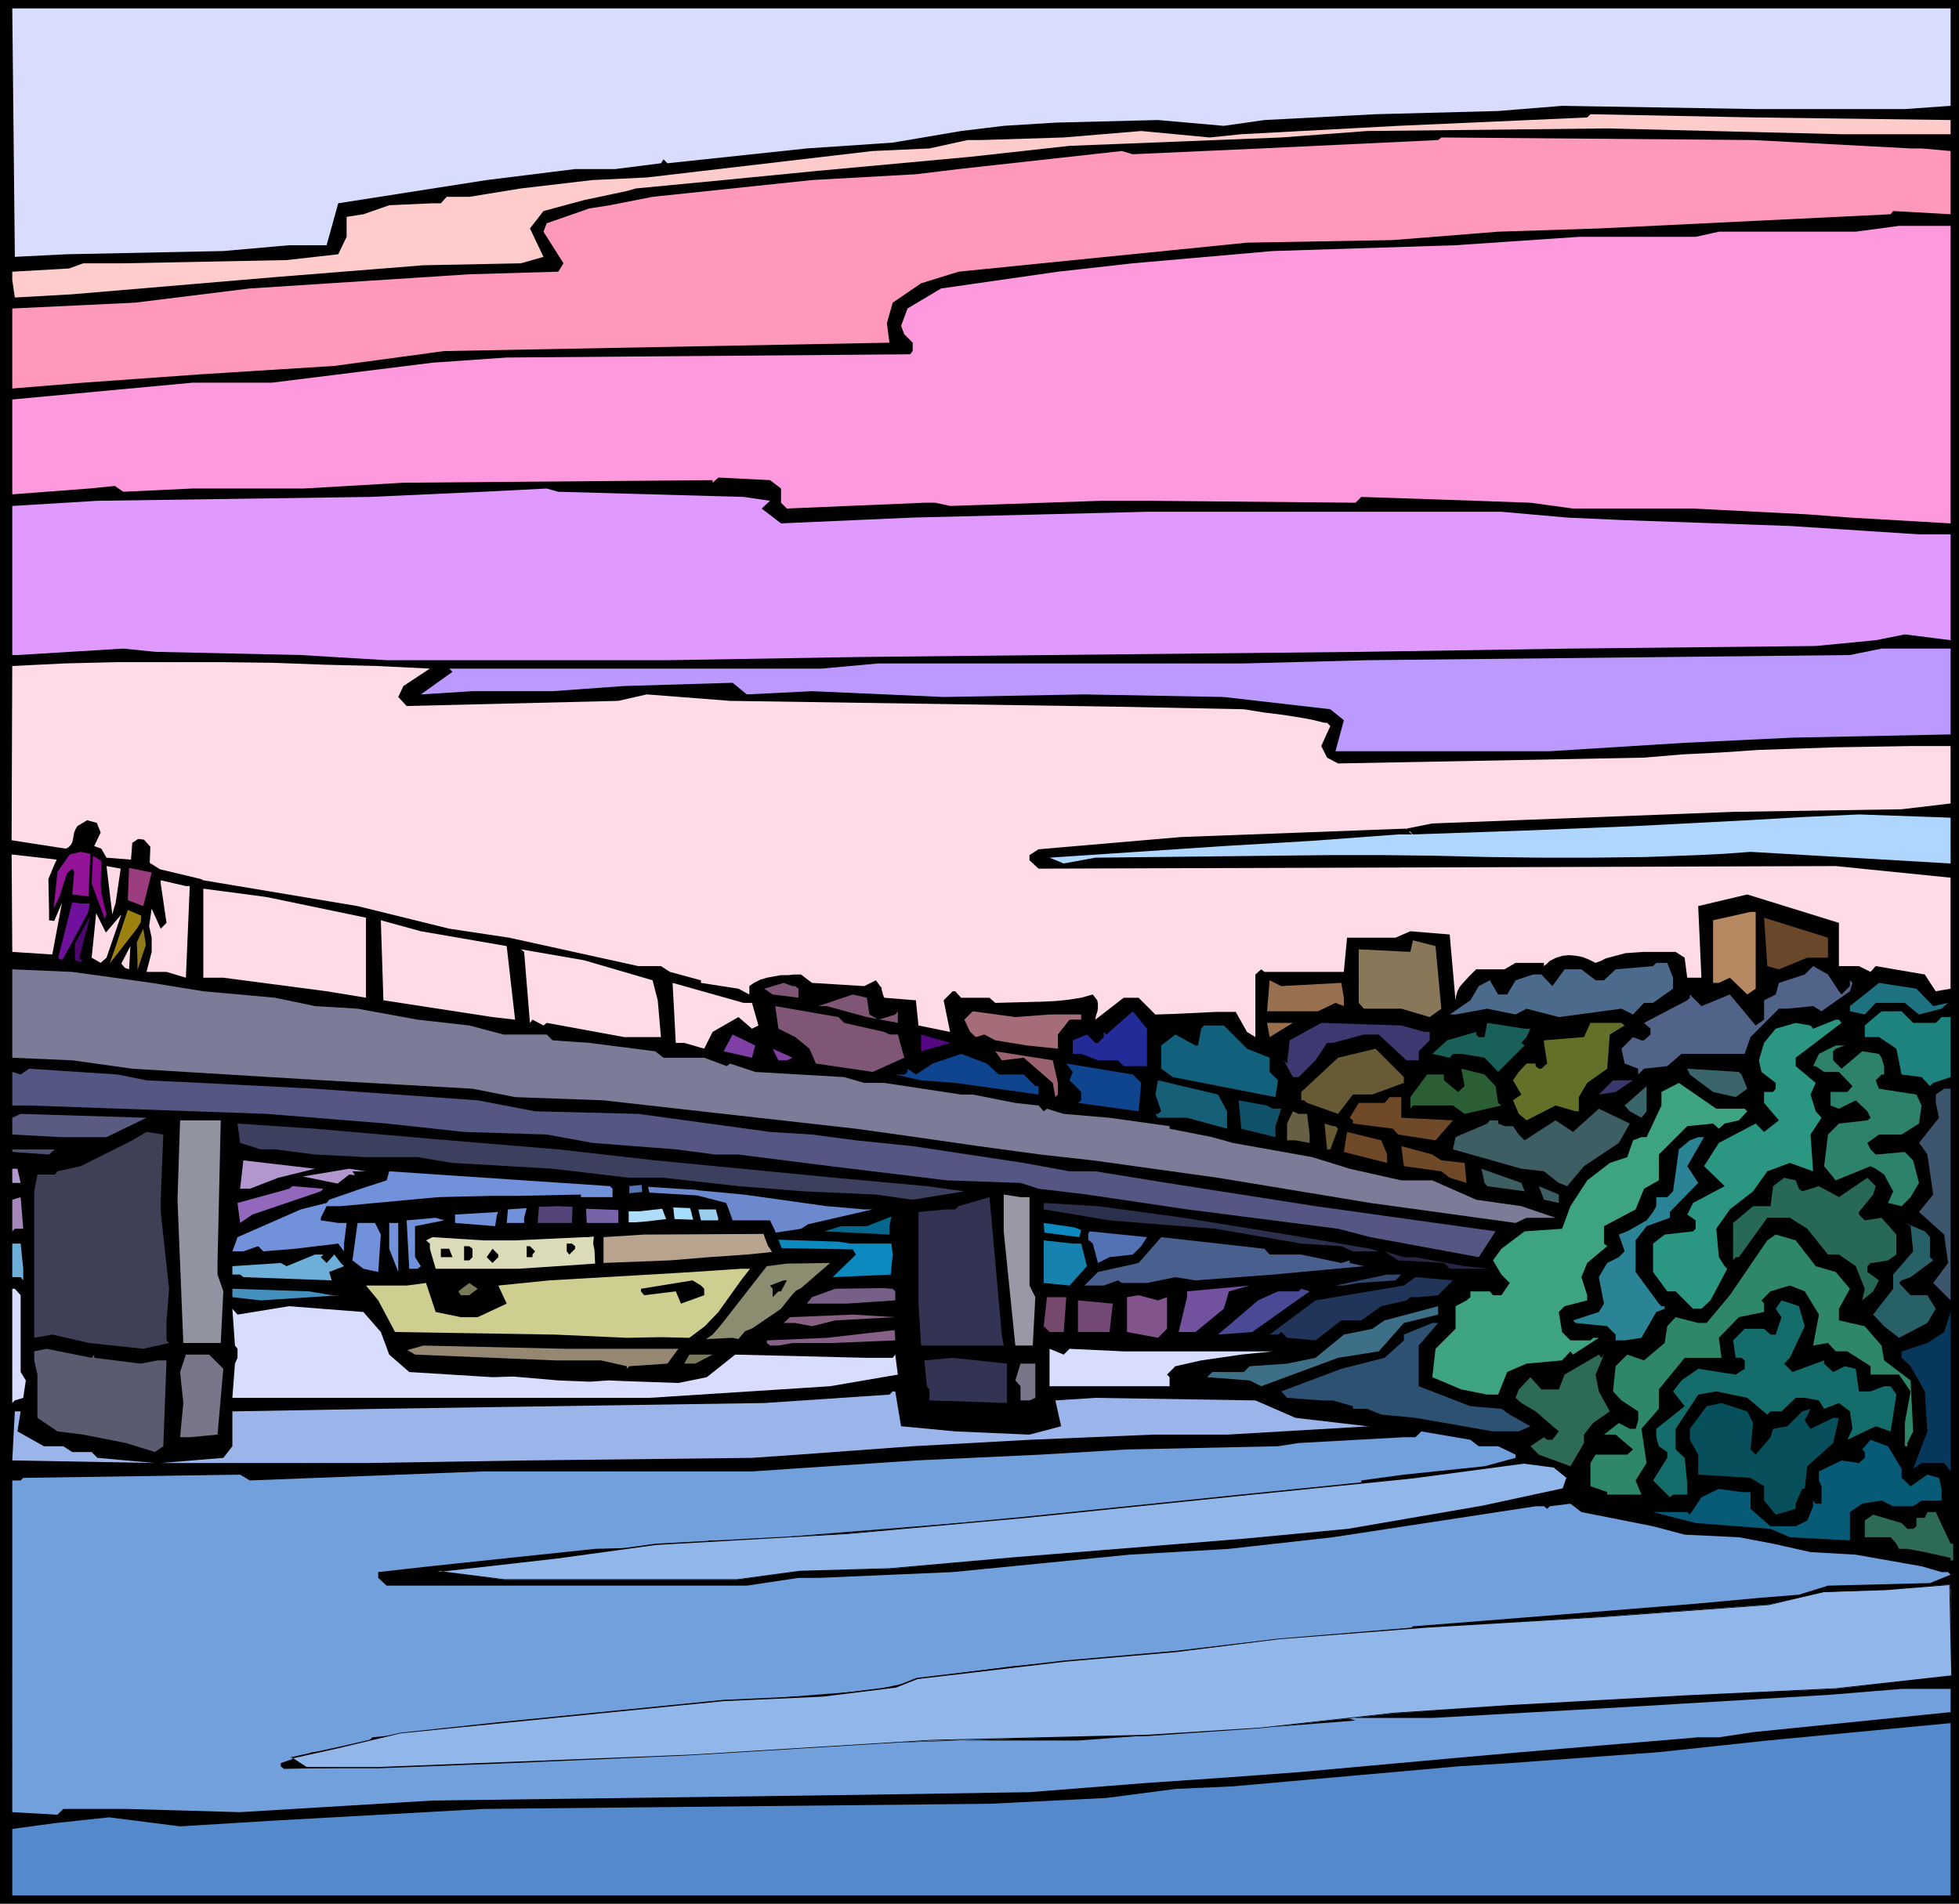 <?xml version="1.0" encoding="UTF-8" standalone="no"?>
<svg
   version="1.0"
   width="129.766mm"
   height="126.119mm"
   id="svg165"
   sodipodi:docname="Bridge 4.wmf"
   xmlns:inkscape="http://www.inkscape.org/namespaces/inkscape"
   xmlns:sodipodi="http://sodipodi.sourceforge.net/DTD/sodipodi-0.dtd"
   xmlns="http://www.w3.org/2000/svg"
   xmlns:svg="http://www.w3.org/2000/svg">
  <sodipodi:namedview
     id="namedview165"
     pagecolor="#ffffff"
     bordercolor="#000000"
     borderopacity="0.25"
     inkscape:showpageshadow="2"
     inkscape:pageopacity="0.0"
     inkscape:pagecheckerboard="0"
     inkscape:deskcolor="#d1d1d1"
     inkscape:document-units="mm" />
  <defs
     id="defs1">
    <pattern
       id="WMFhbasepattern"
       patternUnits="userSpaceOnUse"
       width="6"
       height="6"
       x="0"
       y="0" />
  </defs>
  <path
     style="fill:#000000;fill-opacity:1;fill-rule:evenodd;stroke:none"
     d="M 490.455,476.67 H 0 V 0 h 490.455 z"
     id="path1" />
  <path
     style="fill:#d8ddff;fill-opacity:1;fill-rule:evenodd;stroke:none"
     d="m 488.355,26.5 -11.474,0.808 H 439.551 l -48.48,-0.808 -15.998,1.293 -30.704,0.808 -27.795,1.454 -10.181,1.454 -16.483,-1.454 -25.694,0.646 -12.928,0.808 -10.666,1.293 -17.13,2.908 -21.493,1.454 -34.906,3.716 -0.97,-0.969 -0.646,0.969 -11.474,1.454 h -10.019 l -22.139,2.747 -37.168,5.817 -2.909,10.503 h -9.373 L 55.914,62.856 16.483,63.664 3.717,64.31 3.07,2.101 H 488.355 Z"
     id="path2" />
  <path
     style="fill:#ffcccc;fill-opacity:1;fill-rule:evenodd;stroke:none"
     d="m 488.355,30.054 v 3.555 h -27.31 l -58.661,-1.454 -60.115,0.646 -21.493,1.616 -53.005,2.101 -24.886,2.747 -38.622,3.555 -23.109,2.262 -21.978,2.101 -2.262,0.646 -10.666,2.262 -10.181,2.747 -3.394,4.363 3.394,7.11 -5.656,1.616 -24.402,0.485 L 69.65,69.319 18.099,73.682 3.717,74.49 3.07,70.127 v -2.101 L 17.291,67.219 20.846,65.926 h 10.019 l 40.885,-0.808 12.928,-1.454 2.101,-4.363 v -5.009 l 4.202,-0.646 6.464,-2.262 10.827,-0.485 h 2.101 l 1.454,-1.616 h 5.656 l 12.928,-2.101 17.938,-2.101 13.574,-0.646 56.56,-6.625 14.221,-0.646 9.534,-2.101 h 3.394 l 20.685,-0.646 19.392,-1.616 17.13,1.616 7.918,-0.808 39.269,-2.101 47.349,-2.101 0.808,-0.808 41.37,0.808 z"
     id="path3" />
  <path
     style="fill:#ff99bc;fill-opacity:1;fill-rule:evenodd;stroke:none"
     d="m 478.335,37.164 h 2.747 l 7.272,0.646 v 15.835 l -14.382,-0.808 -0.646,0.808 -73.043,3.555 -25.21,0.808 -26.341,2.101 -36.522,0.646 -72.235,7.271 -9.373,2.908 -7.11,4.847 -1.454,5.171 0.646,4.847 -111.504,2.101 -27.472,3.716 -33.451,2.101 -29.411,2.101 -17.776,1.454 V 77.237 l 30.704,-1.454 28.765,-3.555 54.944,-3.555 22.301,-0.646 1.293,-2.101 -5.01,-7.918 0.808,-2.101 10.666,-3.716 5.171,-0.808 10.666,-2.101 39.915,-4.201 26.018,-1.454 10.666,-1.293 40.885,-4.524 2.747,0.808 32.158,-1.454 44.278,-2.101 0.808,-0.646 78.053,0.646 z"
     id="path4" />
  <path
     style="fill:#ff99dd;fill-opacity:1;fill-rule:evenodd;stroke:none"
     d="m 488.355,131.044 -25.21,-1.454 -10.666,-0.808 -28.603,-1.454 h -30.058 l -10.666,-1.454 -13.574,-0.485 -28.765,-0.97 -1.454,1.454 -51.55,-0.485 h -12.12 l -37.814,1.293 -3.717,-0.808 h -2.747 l -34.421,1.454 -1.454,-1.454 v -3.555 l -2.747,-2.101 -12.928,-0.646 -1.454,1.293 v -0.646 l -77.406,0.646 -25.048,1.454 H 48.157 l -17.291,0.808 -2.101,-1.454 -6.464,0.646 -19.23,1.454 V 100.02 L 48.157,95.819 h 19.877 l 40.238,-5.009 18.584,-1.293 101,-0.808 0.646,-0.808 v -2.101 l -2.101,-2.101 -0.808,-2.101 1.616,-4.363 8.403,-5.009 29.25,-4.201 18.746,-2.101 35.067,-3.07 45.733,-1.454 30.866,-2.101 h 29.25 l 5.818,-1.293 h 34.259 l 10.827,-1.454 h 12.928 z"
     id="path5" />
  <path
     style="fill:#e099ff;fill-opacity:1;fill-rule:evenodd;stroke:none"
     d="m 186.163,124.419 6.626,0.97 -2.101,1.939 4.848,3.716 32.966,-1.454 32.805,-0.808 25.856,-0.646 h 88.718 l 16.483,1.454 14.382,0.646 41.37,1.454 32.32,2.101 h 7.918 v 26.5 l -11.474,-1.454 -7.272,1.454 -15.029,1.454 -61.408,0.646 -51.712,0.808 -125.886,1.293 -48.48,0.808 H 96.798 L 75.306,164.007 38.784,163.199 30.866,162.391 4.363,164.007 H 3.07 v -37.326 l 21.331,-1.293 68.195,-0.97 28.442,-1.293 15.837,-0.808 2.909,0.808 z"
     id="path6" />
  <path
     style="fill:#bc99ff;fill-opacity:1;fill-rule:evenodd;stroke:none"
     d="m 488.355,183.882 -39.592,0.808 -26.987,1.293 -33.774,2.101 h -53.651 l 2.101,-7.756 -3.394,-2.747 -26.664,-3.07 -34.906,-0.646 -35.229,0.646 -32.966,-1.454 -16.322,0.808 -3.555,-2.908 -27.149,0.808 -17.938,1.293 h -20.038 l -12.928,0.808 7.918,-5.655 -0.808,-0.808 h 93.243 l 14.221,-1.293 h 91.466 l 30.866,-0.808 120.877,-1.293 7.918,-1.616 h 17.291 z"
     id="path7" />
  <path
     style="fill:#afd6ff;fill-opacity:1;fill-rule:evenodd;stroke:none"
     d="m 352.934,208.119 0.808,0.808 27.957,-0.97 27.795,-1.131 27.957,-1.454 14.059,-0.808 13.898,-0.646 22.947,0.808 v 11.472 l -50.096,-2.909 -6.626,0.485 -6.464,0.323 -13.251,0.485 -13.09,0.162 h -13.251 l -13.09,-0.162 -13.251,-0.323 -13.09,-0.162 h -13.09 l -58.822,0.646 -7.918,1.454 -3.555,-1.454 21.816,-1.454 21.816,-1.454 21.816,-1.293 21.816,-1.616 h 3.555 l -0.808,-0.646 z"
     id="path8" />
  <path
     style="fill:#ffdbe8;fill-opacity:1;fill-rule:evenodd;stroke:none"
     d="m 107.625,167.4 -6.626,4.363 -1.293,2.747 2.101,2.262 53.005,-1.293 7.11,-1.616 20.846,1.616 32.158,0.485 32.158,0.485 32.158,0.485 32.158,0.646 5.01,0.808 5.171,0.646 5.01,0.808 2.424,0.485 2.586,0.646 h 0.646 l 0.808,0.808 -2.262,5.009 1.454,2.908 2.747,1.454 76.598,-1.454 9.534,-0.808 9.696,-0.485 9.534,-0.646 9.534,-0.323 9.534,-0.323 9.696,-0.162 9.534,-0.162 h 9.696 v 14.381 l -12.282,1.454 -42.178,0.646 -75.306,2.909 -6.464,1.293 0.323,0.323 -0.485,-0.323 -56.237,2.101 -35.714,3.07 -2.262,1.454 v 1.293 l 2.262,2.101 199.576,-0.646 28.765,2.909 v 27.792 l -3.717,0.646 -2.747,-4.201 -12.282,-2.101 -1.293,1.454 -2.909,-1.454 h -5.01 v -10.826 l -22.947,-7.11 -12.282,2.908 0.808,17.936 h -3.555 l -0.646,-5.009 -2.262,-1.454 h -2.747 -2.586 -2.586 l -2.424,0.162 -2.262,0.162 -2.424,0.646 -2.424,0.646 -1.293,0.646 -1.293,0.485 -1.616,-0.808 -1.616,-0.646 -1.616,-0.323 -1.778,-0.162 -1.616,0.162 -1.616,0.485 -1.616,0.808 -0.646,0.646 -0.808,0.646 v -0.808 h -7.11 l -2.747,1.616 h -7.11 l -1.778,1.777 -1.778,1.939 -0.646,0.808 -0.485,0.97 -0.323,1.131 -0.162,1.131 -1.454,-16.481 -9.858,-0.808 -3.717,1.616 h -12.12 l -0.808,8.564 h -19.877 l -0.808,-0.646 -1.454,1.293 v 15.674 l -2.101,-1.293 -2.909,-5.171 v 0.162 h -5.01 l -10.019,0.485 -5.01,0.162 -4.202,-4.201 h -3.717 l -7.11,5.494 0.162,-0.97 0.323,-0.97 0.162,-0.808 v -0.646 -0.646 l -0.162,-0.808 -0.485,-0.646 -0.646,-0.808 -2.909,0.808 -3.07,0.485 -3.07,0.323 -3.07,0.162 -6.141,0.162 -6.141,0.162 -1.454,-1.293 h -7.11 l -1.454,-1.616 h -0.646 l -2.262,2.262 1.616,7.918 -7.918,-1.616 -0.646,-6.302 -7.918,-0.646 -0.323,-0.808 -0.162,-0.646 -0.162,-0.485 v -0.485 l -0.646,-0.808 -0.323,-0.485 -0.485,-0.646 -2.909,1.454 -13.09,-0.808 -2.747,-2.101 h -1.616 l -1.616,0.162 h -1.778 l -1.778,0.323 -1.778,0.323 -1.616,0.485 -1.616,0.808 -1.131,0.808 v 2.101 l -2.747,-1.454 -9.373,-1.454 v -0.646 l -7.757,-2.101 -2.262,-1.454 h -5.656 l -32.32,-7.11 -15.029,-2.262 -22.947,-5.655 -38.622,-6.463 -0.646,-0.323 -10.181,-2.424 -2.586,-1.616 0.162,-4.04 -1.616,-1.777 -1.454,-0.162 -1.454,0.97 -0.323,4.201 -6.141,-0.485 -1.293,-2.262 -1.778,-0.646 1.616,-3.393 -0.97,-2.424 -2.424,-0.646 -2.424,1.454 -0.485,0.808 -0.323,0.808 -0.323,1.777 -0.162,0.646 -0.323,0.646 -0.646,0.646 -0.646,0.323 -13.574,-2.101 0.162,-43.627 13.09,-0.646 13.09,-0.323 h 13.09 12.928 l 13.09,0.162 13.09,0.485 12.928,0.323 z"
     id="path9" />
  <path
     style="fill:#ffdbe8;fill-opacity:1;fill-rule:evenodd;stroke:none"
     d="m 12.12,220.076 0.162,8.241 v 2.101 l 1.293,0.162 1.939,-4.524 -2.424,12.927 -10.019,-0.646 -0.162,-24.399 11.312,1.293 -0.485,0.97 z"
     id="path10" />
  <path
     style="fill:#931496;fill-opacity:1;fill-rule:evenodd;stroke:none"
     d="m 22.139,224.439 -4.04,-0.485 0.485,-5.655 -0.485,-0.808 -1.293,1.131 -1.939,5.979 -1.454,2.909 0.97,-9.21 3.07,-4.363 2.747,-0.646 2.424,0.485 z"
     id="path11" />
  <path
     style="fill:#8c0a8e;fill-opacity:1;fill-rule:evenodd;stroke:none"
     d="m 25.371,223.631 1.293,5.332 -0.485,0.97 -3.232,-8.725 0.323,-6.948 2.101,1.293 -0.162,5.979 z"
     id="path12" />
  <path
     style="fill:#ffdbe8;fill-opacity:1;fill-rule:evenodd;stroke:none"
     d="m 28.603,227.186 -0.485,1.777 -1.454,-12.119 3.555,0.646 -1.293,8.725 z"
     id="path13" />
  <path
     style="fill:#9b3d7f;fill-opacity:1;fill-rule:evenodd;stroke:none"
     d="m 35.875,226.863 -3.878,-1.454 0.323,-8.079 5.656,1.131 z"
     id="path14" />
  <path
     style="fill:#ffdbe8;fill-opacity:1;fill-rule:evenodd;stroke:none"
     d="m 47.51,221.854 -0.97,22.945 -4.848,-1.454 h -5.01 l 1.293,-5.009 v -3.555 l -0.646,-2.909 0.646,-4.363 2.262,5.009 1.454,-1.454 -1.454,-9.857 v -0.808 l 6.302,1.454 z"
     id="path15" />
  <path
     style="fill:#ffdbe8;fill-opacity:1;fill-rule:evenodd;stroke:none"
     d="m 91.627,229.771 v 20.036 l -9.858,-1.616 -25.856,-3.393 h -5.01 v -22.298 l 15.837,2.101 z"
     id="path16" />
  <path
     style="fill:#70119e;fill-opacity:1;fill-rule:evenodd;stroke:none"
     d="m 22.462,226.378 -0.485,2.262 -6.302,11.634 -1.131,-0.323 3.555,-14.058 2.101,0.323 h 2.101 z"
     id="path17" />
  <path
     style="fill:#9e8211;fill-opacity:1;fill-rule:evenodd;stroke:none"
     d="m 34.259,232.518 -6.787,8.725 1.131,-3.232 3.394,-10.18 3.394,1.454 -0.162,1.616 z"
     id="path18" />
  <path
     style="fill:#b78963;fill-opacity:1;fill-rule:evenodd;stroke:none"
     d="m 439.551,247.545 -2.101,1.454 -4.363,-4.201 -2.747,1.293 h -1.454 v -15.674 l 9.373,-2.101 h 1.293 z"
     id="path19" />
  <path
     style="fill:#68472b;fill-opacity:1;fill-rule:evenodd;stroke:none"
     d="m 457.651,239.789 h -5.171 l -7.11,2.909 -2.909,-0.808 -0.808,-12.119 15.998,5.009 z"
     id="path20" />
  <path
     style="fill:#ffdbe8;fill-opacity:1;fill-rule:evenodd;stroke:none"
     d="m 126.856,236.881 2.101,18.42 -5.656,-0.646 -27.31,-4.201 -0.646,-20.036 10.019,2.747 z"
     id="path21" />
  <path
     style="fill:#ffdbe8;fill-opacity:1;fill-rule:evenodd;stroke:none"
     d="m 25.21,241.082 -2.262,-1.293 1.131,-11.149 2.424,4.847 3.878,-4.524 -3.717,10.826 z"
     id="path22" />
  <path
     style="fill:#917a1c;fill-opacity:1;fill-rule:evenodd;stroke:none"
     d="m 35.875,232.518 0.646,4.04 -2.101,6.302 v -2.262 l -0.162,-4.686 z"
     id="path23" />
  <path
     style="fill:#897759;fill-opacity:1;fill-rule:evenodd;stroke:none"
     d="m 360.852,252.554 -2.909,2.101 -7.11,-2.101 h -9.373 l -1.293,-1.454 v -13.411 l 12.928,0.646 0.646,-2.908 5.656,1.454 z"
     id="path24" />
  <path
     style="fill:#ffdbe8;fill-opacity:1;fill-rule:evenodd;stroke:none"
     d="m 31.027,242.051 -0.646,-0.808 2.262,-4.363 -0.323,5.817 -0.97,-0.323 z"
     id="path25" />
  <path
     style="fill:#ffdbe8;fill-opacity:1;fill-rule:evenodd;stroke:none"
     d="m 163.377,245.445 1.293,5.009 0.808,9.21 h -9.211 l -19.392,-3.555 -0.808,0.646 -2.747,-1.454 -0.646,0.808 -1.454,-17.774 -0.808,-0.646 15.837,2.747 z"
     id="path26" />
  <path
     style="fill:#4c076d;fill-opacity:1;fill-rule:evenodd;stroke:none"
     d="m 20.685,240.92 -1.939,-0.485 v -4.201 l 3.878,-6.948 -2.747,10.503 z"
     id="path27" />
  <path
     style="fill:#4c6b8c;fill-opacity:1;fill-rule:evenodd;stroke:none"
     d="m 418.867,244.798 v 2.747 l -5.01,3.555 h -2.262 l -2.747,2.908 -2.909,-1.454 -15.675,2.101 -8.08,-2.101 -2.747,1.454 -7.11,-1.454 -7.918,1.454 h -1.454 l 5.171,-3.555 2.101,-3.555 2.747,-1.454 2.101,3.555 h 2.262 l 2.101,-3.555 4.363,-1.454 h 2.101 l 2.747,2.909 3.07,-4.201 h 4.202 l 3.555,2.747 h 2.101 l 2.909,-2.747 9.373,-0.808 0.808,-0.808 h 2.747 z"
     id="path28" />
  <path
     style="fill:#516389;fill-opacity:1;fill-rule:evenodd;stroke:none"
     d="m 460.398,248.192 0.646,0.808 2.101,-2.101 v -1.454 l 0.646,0.646 -0.646,2.101 -7.11,5.009 -2.101,-1.293 -6.464,0.646 h -2.101 l -7.11,7.11 -1.454,4.201 h -15.837 l -3.555,3.07 -5.818,0.646 -1.454,1.454 v -1.454 l -3.394,-1.293 -0.808,-3.716 2.909,-2.909 2.101,0.808 h 0.646 l 1.616,-1.454 v -1.454 l -1.616,-1.454 10.827,-5.655 0.646,-0.646 v -0.808 l 2.909,2.908 7.11,-2.908 6.464,7.756 2.101,-1.454 v -4.848 l 2.909,-1.454 0.808,-2.909 6.464,-2.101 2.101,-2.101 3.717,2.101 z"
     id="path29" />
  <path
     style="fill:#7c7c99;fill-opacity:1;fill-rule:evenodd;stroke:none"
     d="m 37.976,246.091 12.928,2.101 17.938,1.616 10.019,2.101 10.666,0.646 15.029,2.747 12.928,1.454 8.565,2.262 h 10.827 l 1.454,1.454 9.211,0.646 16.483,2.101 2.101,1.616 h 10.181 l 5.656,2.101 0.808,-0.646 6.302,2.101 22.301,1.293 5.01,1.454 h 5.01 l 19.23,2.908 h 2.909 l 10.666,2.101 5.818,0.646 1.293,1.454 0.808,-0.646 4.202,1.293 11.474,0.97 15.029,2.101 v 0.646 l 10.666,2.101 5.171,1.454 19.877,3.555 9.373,2.909 12.928,2.909 h 7.757 l 10.989,4.847 11.312,1.616 8.565,2.908 h -7.272 l -2.747,1.293 -36.36,-5.009 -38.138,-6.302 -31.35,-4.363 -13.09,-1.454 -15.514,-2.101 -15.675,-2.262 -15.029,-2.101 -63.186,-7.11 -22.139,-0.808 -10.666,-2.101 -37.33,-2.101 -47.834,-2.909 L 18.099,265.481 3.07,264.835 V 242.698 l 15.029,0.646 z"
     id="path30" />
  <path
     style="fill:#99704f;fill-opacity:1;fill-rule:evenodd;stroke:none"
     d="m 335.804,246.091 0.646,3.716 v 2.101 l -2.101,-0.808 -4.363,2.101 h -12.766 l 0.646,-7.756 2.909,1.454 z"
     id="path31" />
  <path
     style="fill:#ffdbe8;fill-opacity:1;fill-rule:evenodd;stroke:none"
     d="m 188.264,251.1 1.616,5.655 -1.616,0.808 -3.394,-2.909 -6.464,3.716 -2.101,4.201 -5.01,-1.454 h -2.101 l -0.808,-15.027 17.776,5.009 z"
     id="path32" />
  <path
     style="fill:#7f5675;fill-opacity:1;fill-rule:evenodd;stroke:none"
     d="m 199.091,246.899 0.808,0.646 v 2.262 l -6.464,-0.808 -2.101,-1.454 4.848,-1.454 2.262,0.808 z"
     id="path33" />
  <path
     style="fill:#1e7282;fill-opacity:1;fill-rule:evenodd;stroke:none"
     d="m 483.991,251.908 3.717,-0.808 -1.616,1.454 -5.656,1.454 -3.555,-2.908 h -7.272 l -2.747,2.908 -3.717,-0.808 v -1.293 l 7.272,-5.817 9.373,1.454 z"
     id="path34" />
  <path
     style="fill:#7f5675;fill-opacity:1;fill-rule:evenodd;stroke:none"
     d="m 217.675,254.009 2.262,1.293 4.202,-1.293 0.646,-0.808 v 2.908 l -7.757,-1.454 -10.019,-2.747 h -2.101 l 8.565,-2.908 3.555,0.808 z"
     id="path35" />
  <path
     style="fill:#7f5675;fill-opacity:1;fill-rule:evenodd;stroke:none"
     d="m 211.373,256.109 10.019,2.262 1.293,0.646 h 2.101 l 1.616,5.817 -7.918,3.555 -14.221,-2.101 -1.616,-3.716 -3.555,-2.909 -4.202,-2.101 -0.808,-5.655 15.837,2.747 z"
     id="path36" />
  <path
     style="fill:#a56d77;fill-opacity:1;fill-rule:evenodd;stroke:none"
     d="m 262.761,254.009 h 7.918 v 1.293 h -2.909 l -2.909,3.716 v 3.555 l -7.757,-0.808 -7.918,-1.293 -2.747,-1.454 -2.101,0.646 -1.454,-1.293 -1.454,-3.07 2.101,-2.101 10.666,1.454 z"
     id="path37" />
  <path
     style="fill:#232b99;fill-opacity:1;fill-rule:evenodd;stroke:none"
     d="m 287.163,266.935 h -5.818 l -1.454,-1.454 h -5.01 l -4.202,-1.616 h -2.101 v -3.393 l 3.555,-1.454 2.101,2.101 h 0.646 l 1.454,-1.454 v -1.293 l 0.646,0.646 6.626,-5.817 3.555,4.363 z"
     id="path38" />
  <path
     style="fill:#1e827f;fill-opacity:1;fill-rule:evenodd;stroke:none"
     d="m 478.982,256.109 h 5.656 l 1.454,-1.454 h 2.262 v 15.027 l -4.363,1.454 -0.808,0.808 -2.101,-2.262 -5.01,-0.646 -1.293,-6.463 -4.363,-2.909 h -3.555 v -2.909 l 4.202,-3.555 h 5.01 z"
     id="path39" />
  <path
     style="fill:#2b9682;fill-opacity:1;fill-rule:evenodd;stroke:none"
     d="m 461.044,256.109 -11.474,8.725 v 2.101 l 5.01,4.201 -1.293,2.908 1.293,4.201 1.454,1.616 -2.747,4.201 0.646,9.21 -5.818,-2.101 -5.656,2.101 -3.555,5.009 -5.818,4.524 -3.394,4.848 0.646,7.11 1.454,2.262 0.646,0.646 -4.202,7.918 -2.262,2.101 h -2.101 l -4.363,-4.363 h -2.101 l -3.555,-4.848 v -7.11 l 2.909,-2.262 7.11,-0.808 0.646,-0.646 v -2.101 l -2.101,-1.454 1.454,-2.909 7.918,-4.201 -5.171,-5.009 3.717,-5.817 9.211,-4.848 2.101,2.101 3.717,-2.908 -3.717,-4.363 v -2.747 h 2.262 l 0.646,-0.808 v -1.454 l -3.555,-2.747 -0.646,-2.909 1.293,-4.363 2.909,-3.555 5.01,-1.454 3.717,0.646 0.646,0.808 5.656,-2.262 h 0.808 z"
     id="path40" />
  <path
     style="fill:#99704f;fill-opacity:1;fill-rule:evenodd;stroke:none"
     d="m 317.867,259.664 -0.646,-3.555 h 6.464 z"
     id="path41" />
  <path
     style="fill:#3d3870;fill-opacity:1;fill-rule:evenodd;stroke:none"
     d="m 356.651,258.371 h 1.293 v 2.101 l -2.747,2.747 v 2.262 h -3.07 l -6.949,-6.463 h -3.717 l -7.757,2.101 h -1.454 l -2.909,4.363 -4.202,4.201 h -1.454 l -2.262,-4.201 0.808,0.808 0.646,-5.817 7.918,-4.363 20.038,0.646 z"
     id="path42" />
  <path
     style="fill:#196059;fill-opacity:1;fill-rule:evenodd;stroke:none"
     d="m 383.153,257.563 -0.97,2.101 -1.293,1.454 0.808,0.646 -6.626,6.625 -3.394,-3.555 -5.818,-0.97 h -2.101 l -0.808,0.97 -4.363,-0.97 3.717,-3.393 7.272,-2.101 v 0.646 l 0.646,0.646 h 1.454 l 0.646,-3.555 9.373,1.454 z"
     id="path43" />
  <path
     style="fill:#637028;fill-opacity:1;fill-rule:evenodd;stroke:none"
     d="m 406.747,256.756 -3.717,2.262 -0.646,8.564 -5.01,3.555 -2.101,3.555 v 3.555 h -0.808 l -5.01,-1.454 -7.272,3.716 -1.939,-1.616 -1.454,-3.393 2.101,-1.454 -2.101,-3.555 1.454,-2.101 1.939,-2.101 h 2.262 v 0.646 l 0.808,0.646 h 0.646 l 1.454,-1.293 -0.808,-5.171 v -0.646 l 10.019,-0.808 1.616,-3.555 h 7.757 z"
     id="path44" />
  <path
     style="fill:#11607c;fill-opacity:1;fill-rule:evenodd;stroke:none"
     d="m 312.211,262.573 5.656,2.262 v 3.555 l 2.101,2.101 -0.646,4.201 -25.694,-5.009 -2.909,-2.101 v -5.817 l 3.555,-2.747 5.01,2.747 h 0.646 l 0.808,-4.201 0.646,-0.808 h 5.01 z"
     id="path45" />
  <path
     style="fill:#7f3fa5;fill-opacity:1;fill-rule:evenodd;stroke:none"
     d="m 188.264,264.835 -7.11,-1.616 2.262,-4.201 5.656,2.747 z"
     id="path46" />
  <path
     style="fill:#560784;fill-opacity:1;fill-rule:evenodd;stroke:none"
     d="m 230.603,263.219 v -4.201 l 7.272,2.101 z"
     id="path47" />
  <path
     style="fill:#2d826b;fill-opacity:1;fill-rule:evenodd;stroke:none"
     d="m 459.59,262.573 -0.646,0.646 v 2.262 l 2.101,2.101 5.171,-4.363 4.202,0.646 0.646,0.97 0.646,2.101 v 2.101 h -0.646 l -1.454,1.454 0.808,2.101 9.373,1.454 1.293,2.747 -0.646,4.524 -4.363,2.747 h -5.656 l -2.909,2.101 0.808,1.616 1.293,1.293 7.272,-0.646 2.101,2.101 1.454,5.655 -2.101,3.555 -2.262,2.262 -3.394,-0.808 1.293,-2.908 -2.262,-4.201 -2.101,-1.454 -1.293,-0.646 -8.726,3.555 -2.909,-3.555 0.97,-7.918 2.747,-2.747 7.11,-0.808 0.808,-0.646 -0.808,-1.616 -2.909,-2.747 -4.202,2.101 -2.101,-0.808 v -3.393 h 4.202 l 1.293,-1.454 -3.394,-3.555 h -3.717 l -2.101,-1.454 h -0.646 l 1.454,-3.07 4.202,-2.101 h 2.262 z"
     id="path48" />
  <path
     style="fill:#7f3fa5;fill-opacity:1;fill-rule:evenodd;stroke:none"
     d="m 196.99,265.481 h -2.101 l -1.454,-2.908 5.01,2.262 z"
     id="path49" />
  <path
     style="fill:#665b35;fill-opacity:1;fill-rule:evenodd;stroke:none"
     d="m 351.48,271.136 -7.918,2.908 h -4.848 l -3.717,4.848 -7.757,-2.747 -0.808,-0.646 h -0.646 v -2.101 l 9.211,-8.564 9.373,-2.262 7.11,7.11 z"
     id="path50" />
  <path
     style="fill:#9b6370;fill-opacity:1;fill-rule:evenodd;stroke:none"
     d="m 264.862,271.136 v 2.908 l -0.646,0.646 -0.646,-3.555 -7.272,-6.302 -5.494,0.646 -1.616,-2.262 14.382,2.262 z"
     id="path51" />
  <path
     style="fill:#0f448e;fill-opacity:1;fill-rule:evenodd;stroke:none"
     d="m 249.995,269.036 h 6.302 l 2.909,2.908 h 0.808 v 2.101 l -20.846,-2.908 -8.565,-0.646 -6.464,-1.454 h 2.262 l 0.808,-0.646 v -0.808 l 2.101,1.454 4.202,-2.747 7.11,-2.424 6.464,2.424 z"
     id="path52" />
  <path
     style="fill:#0f448e;fill-opacity:1;fill-rule:evenodd;stroke:none"
     d="m 285.708,271.136 -0.646,7.11 -15.19,-2.101 0.808,-0.646 v -2.101 l -2.909,-2.908 0.808,-2.101 -1.616,-2.101 16.645,2.747 z"
     id="path53" />
  <path
     style="fill:#565684;fill-opacity:1;fill-rule:evenodd;stroke:none"
     d="m 36.683,270.49 13.574,0.646 28.603,1.454 40.723,2.908 14.382,2.747 25.856,0.646 32.966,4.524 10.504,0.646 10.989,1.454 14.221,1.454 27.795,4.201 11.474,2.101 h 6.464 l 17.938,2.909 37.168,5.817 30.058,4.201 15.029,2.101 -4.202,6.463 -27.149,-5.009 -8.08,-2.101 -37.814,-4.848 -25.048,-3.716 -12.12,-1.454 -4.525,-1.454 -18.422,-0.646 -29.25,-3.555 -22.947,-2.909 h -5.818 l -9.858,-1.293 -20.846,-1.616 -11.474,-2.101 -20.685,-0.646 -19.392,-2.101 -30.058,-2.424 -59.469,-2.101 H 3.07 v -8.402 l 2.101,0.646 2.101,-1.454 22.139,1.454 z"
     id="path54" />
  <path
     style="fill:#2b5e35;fill-opacity:1;fill-rule:evenodd;stroke:none"
     d="m 374.427,271.944 0.646,4.201 0.808,0.646 -9.211,2.101 -2.909,-2.101 H 353.742 l -0.646,0.808 v -2.908 l 4.202,-5.655 h 4.202 v 1.454 l 3.555,2.908 1.616,-1.454 -0.808,-4.363 5.818,1.454 z"
     id="path55" />
  <path
     style="fill:#3a666b;fill-opacity:1;fill-rule:evenodd;stroke:none"
     d="m 435.996,269.036 1.454,3.555 -2.909,2.101 -5.656,-1.293 -5.818,-4.363 -0.646,-1.454 12.928,0.808 z"
     id="path56" />
  <path
     style="fill:#166077;fill-opacity:1;fill-rule:evenodd;stroke:none"
     d="m 307.201,278.246 v 4.363 l -10.019,-2.747 h -7.272 l -0.646,-0.97 h 0.646 l 0.808,-0.646 -1.454,-4.201 0.646,-3.555 15.029,3.555 z"
     id="path57" />
  <path
     style="fill:#3a386d;fill-opacity:1;fill-rule:evenodd;stroke:none"
     d="m 404.484,273.399 -4.202,0.646 3.555,-3.555 h 5.01 z"
     id="path58" />
  <path
     style="fill:#3da382;fill-opacity:1;fill-rule:evenodd;stroke:none"
     d="m 436.804,277.6 0.646,0.646 -2.101,2.262 -3.555,0.808 -1.454,1.293 -1.454,-1.293 -6.464,0.646 -7.11,7.11 v 6.463 l -3.717,2.101 -2.101,5.171 -7.918,4.201 v 4.363 l 0.808,0.646 -5.01,4.201 -1.454,3.555 1.454,4.524 v 1.293 l -5.656,1.454 -1.454,1.454 0.808,5.009 2.101,2.101 h 5.01 l 0.646,-0.646 h 1.454 l -6.464,4.201 -0.646,-0.808 -2.101,2.262 -8.888,0.808 -4.848,2.101 -2.262,5.655 h -2.747 l -6.464,-1.293 -7.272,-3.07 0.808,-7.11 5.01,-5.009 v -5.655 l 2.747,-1.454 0.97,-0.808 v -1.454 h 4.848 l 0.808,0.969 h 2.101 l 2.101,-3.07 -2.101,-2.101 -2.101,-3.555 2.101,-2.909 5.818,-4.363 9.373,-0.646 2.101,-5.655 4.202,-6.463 5.656,-4.363 4.363,-1.454 1.454,-4.201 2.101,-0.808 h 1.293 l 3.717,-7.918 v -3.393 l 4.363,-2.262 9.373,6.463 z"
     id="path59" />
  <path
     style="fill:#3a666b;fill-opacity:1;fill-rule:evenodd;stroke:none"
     d="m 410.948,279.862 -2.909,-1.616 -1.293,-1.454 5.494,-4.848 v 6.302 z"
     id="path60" />
  <path
     style="fill:#3d566d;fill-opacity:1;fill-rule:evenodd;stroke:none"
     d="m 488.355,325.59 -4.363,-4.363 3.717,-5.009 -0.97,-7.11 -6.302,-5.655 3.555,-4.363 -1.454,-10.018 -1.454,-2.101 -0.646,-0.808 5.01,-6.302 -0.808,-3.716 v -2.101 l 2.101,-1.454 h 1.616 z"
     id="path61" />
  <path
     style="fill:#704928;fill-opacity:1;fill-rule:evenodd;stroke:none"
     d="m 350.833,279.862 12.928,0.646 -4.363,5.009 -9.373,-1.454 -1.293,-1.454 -10.019,-1.293 v -0.808 l -0.808,-0.646 2.262,-3.716 h 6.464 l 1.293,-1.454 h 2.909 z"
     id="path62" />
  <path
     style="fill:#0f5168;fill-opacity:1;fill-rule:evenodd;stroke:none"
     d="m 318.675,277.6 h 2.101 l -1.454,4.363 v 2.747 l -8.565,-2.101 -0.646,-7.11 7.11,1.293 z"
     id="path63" />
  <path
     style="fill:#3d5e63;fill-opacity:1;fill-rule:evenodd;stroke:none"
     d="m 405.292,286.164 -8.726,5.817 -4.202,5.009 -2.101,-0.808 -3.717,-2.909 -5.656,-0.646 -17.13,-4.847 0.646,-3.07 7.918,-3.393 0.646,-0.808 h 2.101 v 0.808 l 1.616,0.646 h 2.101 l 1.454,2.101 1.454,1.454 7.757,-5.009 4.363,2.908 6.464,-5.817 7.757,3.716 z"
     id="path64" />
  <path
     style="fill:#686044;fill-opacity:1;fill-rule:evenodd;stroke:none"
     d="m 327.24,278.892 0.646,5.171 v 2.101 l -3.555,-0.646 h -2.101 v -4.201 l 1.454,-3.07 1.454,0.646 z"
     id="path65" />
  <path
     style="fill:#595b82;fill-opacity:1;fill-rule:evenodd;stroke:none"
     d="M 26.664,284.709 H 15.19 L 3.07,284.063 v -4.201 l 2.101,-0.97 31.512,0.97 z"
     id="path66" />
  <path
     style="fill:#9193a0;fill-opacity:1;fill-rule:evenodd;stroke:none"
     d="m 54.459,316.218 v 2.909 l 1.454,4.201 -0.646,12.927 h -9.373 l -1.454,-35.871 0.646,-19.875 h 10.181 z"
     id="path67" />
  <path
     style="fill:#3d3f5e;fill-opacity:1;fill-rule:evenodd;stroke:none"
     d="m 112.473,285.517 27.31,2.262 24.24,2.747 45.086,4.363 22.947,2.101 9.373,1.293 -12.928,2.101 -9.211,-1.293 -18.099,-0.808 -16.322,-1.293 -18.746,-2.101 h -8.565 l -19.23,-2.262 -25.048,-1.454 -8.726,-1.454 H 91.627 l -12.766,-0.646 -10.019,-1.293 h -3.555 l -5.171,-1.616 -0.646,-4.848 19.392,1.293 z"
     id="path68" />
  <path
     style="fill:#665b35;fill-opacity:1;fill-rule:evenodd;stroke:none"
     d="m 334.35,281.962 0.646,0.646 -1.939,5.171 h -0.808 l -0.646,-6.463 2.101,0.646 z"
     id="path69" />
  <path
     style="fill:#3f3f56;fill-opacity:1;fill-rule:evenodd;stroke:none"
     d="m 40.238,300.383 v 3.07 l 2.101,19.228 -0.646,7.918 v 5.009 l 0.646,0.646 -6.464,1.454 -13.574,-1.454 -9.211,-2.101 -4.525,0.808 v -36.679 l 0.808,-4.201 h 4.363 l 0.646,-0.808 5.818,-1.293 12.928,-6.463 3.555,-2.101 4.202,0.646 z"
     id="path70" />
  <path
     style="fill:#704928;fill-opacity:1;fill-rule:evenodd;stroke:none"
     d="m 347.278,289.072 v 2.101 l -10.827,-2.747 0.808,-5.009 8.565,2.101 z"
     id="path71" />
  <path
     style="fill:#2b8496;fill-opacity:1;fill-rule:evenodd;stroke:none"
     d="m 422.422,291.981 2.747,4.201 -7.11,7.271 v 1.454 l -5.818,2.101 -2.747,3.555 v 7.918 l 5.818,7.918 0.646,0.646 h 0.808 v 0.646 l -2.101,0.808 -3.717,6.463 -4.202,0.646 h -2.262 v -1.454 l -2.101,-2.101 -7.918,-0.808 -0.646,-0.646 6.464,-2.101 1.293,-2.101 -1.293,-6.625 2.101,-3.555 2.909,-1.454 1.454,-1.454 -1.454,-4.201 2.101,-0.808 4.848,-2.747 1.616,-2.101 0.808,-1.454 v -2.262 h 2.747 l 1.454,-1.454 1.454,-10.503 2.747,-2.262 2.101,-0.808 h 1.454 z"
     id="path72" />
  <path
     style="fill:#704928;fill-opacity:1;fill-rule:evenodd;stroke:none"
     d="m 360.852,290.526 5.818,0.646 0.485,5.009 -4.202,-1.293 -2.101,-1.616 -9.373,-1.293 -0.646,-5.009 7.757,2.101 z"
     id="path73" />
  <path
     style="fill:#4f4f70;fill-opacity:1;fill-rule:evenodd;stroke:none"
     d="m 12.282,289.072 -9.211,-0.646 v -0.646 H 13.736 Z"
     id="path74" />
  <path
     style="fill:#b296ce;fill-opacity:1;fill-rule:evenodd;stroke:none"
     d="m 69.65,294.889 -7.11,2.747 h -2.424 l 0.808,-7.11 17.938,2.101 z"
     id="path75" />
  <path
     style="fill:#b296ce;fill-opacity:1;fill-rule:evenodd;stroke:none"
     d="M 5.171,296.182 H 3.07 v -3.555 h 1.293 z"
     id="path76" />
  <path
     style="fill:#b296ce;fill-opacity:1;fill-rule:evenodd;stroke:none"
     d="m 88.88,294.243 -1.454,-0.162 -2.909,2.262 -8.726,-1.777 11.635,-1.939 4.202,0.646 H 88.234 Z"
     id="path77" />
  <path
     style="fill:#3d5e63;fill-opacity:1;fill-rule:evenodd;stroke:none"
     d="m 381.699,298.282 -9.373,-1.293 -0.646,-0.808 -0.808,-3.555 10.019,3.555 z"
     id="path78" />
  <path
     style="fill:#7291db;fill-opacity:1;fill-rule:evenodd;stroke:none"
     d="m 153.358,297.636 v 2.101 h -7.918 v -0.646 l -15.675,0.323 h -6.464 l -13.574,0.323 -24.402,2.262 h -3.555 l -1.454,2.908 v 0.646 l 4.363,0.646 h 2.101 l -0.646,5.171 v 1.939 l -1.454,-1.939 -10.827,1.293 -7.918,0.646 -1.293,-1.293 -3.717,1.293 h -2.747 l 1.293,-3.555 15.837,-6.948 6.464,-1.616 0.646,-0.808 7.918,-2.747 6.464,-2.101 0.646,-2.262 55.267,3.716 z"
     id="path79" />
  <path
     style="fill:#286856;fill-opacity:1;fill-rule:evenodd;stroke:none"
     d="m 450.379,297.636 0.808,0.646 4.202,-1.293 5.01,2.747 7.11,-4.848 2.101,2.101 -0.646,2.101 -3.555,4.363 v 0.646 l 1.454,1.454 4.202,-0.646 3.717,4.201 v 5.009 l -2.101,1.454 -3.717,0.646 h -0.646 l -0.808,0.808 v 1.454 l 2.909,2.101 -1.454,2.747 -2.747,2.262 0.646,-2.909 -2.262,-5.655 -4.202,-2.909 h -2.747 l -5.171,-6.463 -4.363,-2.747 h -5.656 l -7.11,9.857 h -0.808 l -0.646,0.808 v -9.372 l 5.01,-4.201 h 4.363 l 0.646,-5.009 2.747,-2.101 2.909,0.646 z"
     id="path80" />
  <path
     style="fill:#9368bc;fill-opacity:1;fill-rule:evenodd;stroke:none"
     d="m 80.315,298.282 -17.13,5.817 -3.07,2.101 -0.646,-5.009 12.928,-3.555 0.808,-0.646 7.757,0.646 z"
     id="path81" />
  <path
     style="fill:#5675b7;fill-opacity:1;fill-rule:evenodd;stroke:none"
     d="m 160.63,296.667 -3.07,0.323 v 1.777 l 3.232,-0.323 z"
     id="path82" />
  <path
     style="fill:#3d5e63;fill-opacity:1;fill-rule:evenodd;stroke:none"
     d="m 390.264,301.191 -3.717,-0.808 -1.293,-3.393 5.01,2.101 z"
     id="path83" />
  <path
     style="fill:#6d89ce;fill-opacity:1;fill-rule:evenodd;stroke:none"
     d="m 174.689,297.959 -12.443,-0.808 0.323,1.454 13.736,0.808 z"
     id="path84" />
  <path
     style="fill:#6d89ce;fill-opacity:1;fill-rule:evenodd;stroke:none"
     d="m 207.009,301.999 9.373,0.808 h 2.101 l -16.16,3.716 -1.778,1.131 -6.302,0.97 -1.454,-3.07 h -7.272 -2.101 l -0.97,-2.747 -0.646,-1.616 -8.08,-2.101 -1.454,-1.293 13.898,1.293 z"
     id="path85" />
  <path
     style="fill:#9999a5;fill-opacity:1;fill-rule:evenodd;stroke:none"
     d="m 257.752,299.737 v 22.137 l 1.454,2.908 -0.646,12.119 h -4.363 l -2.909,-28.6 v -9.21 l 4.202,0.646 z"
     id="path86" />
  <path
     style="fill:#a389ba;fill-opacity:1;fill-rule:evenodd;stroke:none"
     d="m 3.717,307.654 -0.646,0.646 v -7.918 l 2.101,-0.646 0.646,7.918 z"
     id="path87" />
  <path
     style="fill:#333354;fill-opacity:1;fill-rule:evenodd;stroke:none"
     d="m 251.288,336.901 h -20.685 l -0.646,-10.503 v -22.945 l 7.11,-0.646 h 2.101 l 0.808,-0.808 7.757,-2.262 3.07,34.417 z"
     id="path88" />
  <path
     style="fill:#2d304c;fill-opacity:1;fill-rule:evenodd;stroke:none"
     d="m 285.708,303.453 10.666,1.454 25.856,4.201 20.846,3.555 2.101,0.646 h -6.464 l -2.909,-1.293 -10.019,-0.646 -21.493,-3.716 -8.565,-0.646 -17.938,-1.454 -16.483,-2.747 v -1.616 l 13.574,0.808 z"
     id="path89" />
  <path
     style="fill:#544477;fill-opacity:1;fill-rule:evenodd;stroke:none"
     d="m 143.177,306.2 h -8.565 l 0.323,-4.04 4.848,-0.162 3.555,0.162 z"
     id="path90" />
  <path
     style="fill:#a5ddff;fill-opacity:1;fill-rule:evenodd;stroke:none"
     d="m 173.235,304.261 0.323,1.131 -4.686,-0.162 -0.323,-2.909 4.202,0.162 0.323,0.97 z"
     id="path91" />
  <path
     style="fill:#99ceef;fill-opacity:1;fill-rule:evenodd;stroke:none"
     d="m 179.699,305.554 h -4.202 l -0.646,-2.747 h 4.363 l 0.646,2.424 z"
     id="path92" />
  <path
     style="fill:#7291db;fill-opacity:1;fill-rule:evenodd;stroke:none"
     d="m 123.947,307.008 -10.019,-0.808 v -2.101 l 10.827,-0.646 -0.323,0.646 z"
     id="path93" />
  <path
     style="fill:#7291db;fill-opacity:1;fill-rule:evenodd;stroke:none"
     d="m 131.219,304.907 v 1.293 h -4.363 l 0.323,-3.393 4.686,-0.323 z"
     id="path94" />
  <path
     style="fill:#afddf9;fill-opacity:1;fill-rule:evenodd;stroke:none"
     d="m 166.771,305.23 -5.494,0.646 -2.101,0.162 h -1.778 v -2.747 h 2.586 l 5.818,-0.646 0.485,1.293 z"
     id="path95" />
  <path
     style="fill:#7763a8;fill-opacity:1;fill-rule:evenodd;stroke:none"
     d="m 154.813,306.2 h -7.918 l -0.162,-3.555 8.08,0.323 z"
     id="path96" />
  <path
     style="fill:#7291db;fill-opacity:1;fill-rule:evenodd;stroke:none"
     d="m 103.909,307.008 v 7.756 l 1.454,2.262 -0.808,0.646 h -2.101 l -0.646,-12.119 7.272,-0.646 2.101,0.646 z"
     id="path97" />
  <path
     style="fill:#05668e;fill-opacity:1;fill-rule:evenodd;stroke:none"
     d="m 222.685,309.108 -16.322,-0.808 4.202,-1.293 h 6.464 l 6.141,-2.424 -0.485,2.424 z"
     id="path98" />
  <path
     style="fill:#7291db;fill-opacity:1;fill-rule:evenodd;stroke:none"
     d="m 95.344,309.108 -0.646,9.372 -3.717,-0.808 -2.747,-2.101 1.293,-9.372 h 4.363 z"
     id="path99" />
  <path
     style="fill:#7291db;fill-opacity:1;fill-rule:evenodd;stroke:none"
     d="m 99.707,318.48 -2.262,-5.817 v -6.463 h 2.262 z"
     id="path100" />
  <path
     style="fill:#0c89bf;fill-opacity:1;fill-rule:evenodd;stroke:none"
     d="m 270.68,307.977 -0.485,1.777 -8.726,-1.131 -0.162,-2.424 5.656,0.808 2.101,0.323 z"
     id="path101" />
  <path
     style="fill:#286068;fill-opacity:1;fill-rule:evenodd;stroke:none"
     d="m 483.183,309.755 v 5.009 l 0.808,0.808 -5.656,4.201 -2.262,0.808 -0.646,0.646 2.909,3.07 h 4.202 l 2.101,3.393 -2.101,3.555 -7.11,3.716 -3.717,-2.909 -2.747,-2.908 5.01,-6.463 v -3.555 l 5.01,-5.817 -0.646,-6.302 -1.454,-0.808 5.01,2.101 z"
     id="path102" />
  <path
     style="fill:#5172b5;fill-opacity:1;fill-rule:evenodd;stroke:none"
     d="m 285.708,312.017 -2.101,2.101 -5.818,0.646 -2.909,1.454 -1.293,-4.847 -1.131,-0.97 v -1.454 l 0.323,-0.646 14.382,1.454 z"
     id="path103" />
  <path
     style="fill:#b7a38e;fill-opacity:1;fill-rule:evenodd;stroke:none"
     d="m 192.304,312.017 0.485,0.646 0.485,0.808 -6.302,0.646 -9.373,0.646 -9.858,0.808 -16.645,0.646 v -4.847 -1.616 l 10.181,-0.646 29.896,-0.162 0.323,0.97 z"
     id="path104" />
  <path
     style="fill:#2d8768;fill-opacity:1;fill-rule:evenodd;stroke:none"
     d="m 454.58,317.026 5.01,1.454 3.555,4.201 -2.747,5.009 v 2.908 l 6.464,1.454 4.202,4.847 0.646,3.716 6.626,5.009 0.646,12.765 -1.454,2.908 v 0.808 h -0.646 v -5.817 l 1.454,-7.918 -2.909,-4.201 h -7.11 v -2.101 l -5.818,-3.716 h -2.909 l -1.939,-2.101 -3.717,0.646 1.454,-7.756 -3.555,-5.817 -3.717,-1.454 -4.848,1.454 -2.262,2.262 0.646,0.808 v 2.101 l -6.302,1.293 -5.01,5.171 0.646,5.009 h -9.211 l -6.464,7.918 v 4.848 l -4.363,5.009 1.293,8.564 -2.747,4.363 1.454,3.555 h -8.565 v -0.646 l -4.202,-1.454 v -5.817 l 1.293,-2.101 h 7.918 l 1.454,-1.293 -4.363,-3.716 h -2.909 l 3.717,-2.908 2.747,1.454 h 1.454 l 0.646,-2.101 v -2.262 l -4.202,-2.747 -2.101,-2.262 0.646,-6.302 2.909,-2.908 4.202,1.454 5.171,-4.363 0.646,-4.201 2.101,-2.262 5.656,1.454 h 2.101 l 5.818,-6.948 9.373,-13.735 2.101,-1.454 5.01,1.454 z"
     id="path105" />
  <path
     style="fill:#dbdbba;fill-opacity:1;fill-rule:evenodd;stroke:none"
     d="m 128.957,310.563 17.291,-0.808 h 0.97 l 1.454,-0.162 -0.162,1.777 0.323,1.616 0.162,3.393 -19.23,1.293 h -20.685 l -1.454,-5.009 v -1.293 l -0.97,-0.808 1.616,-0.808 12.766,0.808 z"
     id="path106" />
  <path
     style="fill:#49608e;fill-opacity:1;fill-rule:evenodd;stroke:none"
     d="m 317.867,314.118 h 7.918 l 10.019,2.101 2.101,-0.646 v 0.646 l 3.555,0.808 -22.786,2.101 -19.392,1.454 -5.01,-0.808 -7.11,1.454 h -6.302 l -0.97,-0.646 -3.555,1.293 h -4.848 l 3.394,-3.393 10.181,-2.262 5.656,-6.463 25.856,2.908 z"
     id="path107" />
  <path
     style="fill:#0c89bf;fill-opacity:1;fill-rule:evenodd;stroke:none"
     d="m 213.797,312.825 -18.099,-0.323 -0.808,-2.101 15.029,0.485 3.07,0.485 z"
     id="path108" />
  <path
     style="fill:#1682af;fill-opacity:1;fill-rule:evenodd;stroke:none"
     d="m 270.68,311.371 1.454,5.655 -4.363,4.847 -6.464,-0.646 v -10.664 l 7.272,0.808 z"
     id="path109" />
  <path
     style="fill:#6dafd8;fill-opacity:1;fill-rule:evenodd;stroke:none"
     d="m 5.818,317.672 v 2.908 L 5.171,319.773 H 3.07 v -8.402 h 2.101 z"
     id="path110" />
  <path
     style="fill:#000000;fill-opacity:1;fill-rule:evenodd;stroke:none"
     d="m 143.985,312.017 v 0.646 l -1.454,1.454 -0.646,-0.808 v -1.939 h 1.293 z"
     id="path111" />
  <path
     style="fill:#0c89bf;fill-opacity:1;fill-rule:evenodd;stroke:none"
     d="m 223.493,314.118 -0.485,5.009 -14.544,0.646 5.818,-5.655 -1.616,-2.747 h 10.504 z"
     id="path112" />
  <path
     style="fill:#000000;fill-opacity:1;fill-rule:evenodd;stroke:none"
     d="m 118.291,312.663 v 2.101 l -0.808,0.808 h -1.293 v -3.555 h 1.293 z"
     id="path113" />
  <path
     style="fill:#000000;fill-opacity:1;fill-rule:evenodd;stroke:none"
     d="m 133.966,313.31 -0.646,0.808 v 0.646 h -1.454 v -2.747 h 0.808 z"
     id="path114" />
  <path
     style="fill:#000000;fill-opacity:1;fill-rule:evenodd;stroke:none"
     d="m 113.281,314.764 h -2.909 v -2.101 h 2.101 z"
     id="path115" />
  <path
     style="fill:#000000;fill-opacity:1;fill-rule:evenodd;stroke:none"
     d="m 124.755,314.764 -1.454,1.454 -1.454,-1.454 1.454,-2.101 1.454,1.454 z"
     id="path116" />
  <path
     style="fill:#262642;fill-opacity:1;fill-rule:evenodd;stroke:none"
     d="m 354.388,314.764 12.282,2.262 6.302,0.646 h -10.019 l -1.454,-1.454 -11.474,-0.646 -3.394,-2.262 4.848,1.454 z"
     id="path117" />
  <path
     style="fill:#6dafd8;fill-opacity:1;fill-rule:evenodd;stroke:none"
     d="m 80.315,314.764 1.454,1.454 1.939,-2.101 1.616,2.101 0.808,0.808 -3.717,1.454 0.646,2.101 -22.139,-0.808 -0.808,-0.646 h -1.939 v -2.101 l 12.12,-0.808 1.454,0.808 7.11,-2.909 h 2.101 z"
     id="path118" />
  <path
     style="fill:#8c8c70;fill-opacity:1;fill-rule:evenodd;stroke:none"
     d="m 199.253,323.166 -1.293,1.454 -2.424,3.07 -7.11,4.847 -1.939,0.808 -1.616,1.939 -1.454,-0.323 -6.626,0.323 1.616,-1.131 2.101,-2.424 11.474,-14.704 5.01,-0.646 10.827,-0.162 -7.272,6.302 z"
     id="path119" />
  <path
     style="fill:#cece91;fill-opacity:1;fill-rule:evenodd;stroke:none"
     d="m 176.467,332.053 -3.878,2.909 -7.11,-0.162 -8.565,0.162 -17.938,-0.808 -40.077,-0.646 -4.202,-7.918 -3.07,-3.716 h 10.181 l 4.848,-0.646 2.424,7.271 6.302,1.293 h 4.202 l 7.272,-3.393 -2.101,-4.524 12.766,-1.293 33.29,-1.939 14.706,-0.97 h 2.262 l -2.262,2.908 -5.656,7.918 z"
     id="path120" />
  <path
     style="fill:#32476d;fill-opacity:1;fill-rule:evenodd;stroke:none"
     d="m 349.379,320.581 -9.211,0.646 -3.717,0.646 h -2.101 l 12.928,-2.747 h 3.555 z"
     id="path121" />
  <path
     style="fill:#21355b;fill-opacity:1;fill-rule:evenodd;stroke:none"
     d="m 360.044,324.297 -4.848,0.485 h -2.101 l -0.97,0.808 -6.302,1.454 -5.01,3.555 h -5.01 l -6.464,5.009 -7.11,-0.646 -1.454,-1.454 -0.808,0.646 h -2.101 l 11.474,-8.564 22.139,-3.716 2.909,-2.101 9.373,0.808 z"
     id="path122" />
  <path
     style="fill:#000000;fill-opacity:1;fill-rule:evenodd;stroke:none"
     d="m 176.305,322.681 v 1.616 l -5.818,2.101 -1.293,-3.07 -7.918,0.969 -0.808,-0.969 v -0.646 l 12.928,-2.101 2.101,1.293 z"
     id="path123" />
  <path
     style="fill:#000000;fill-opacity:1;fill-rule:evenodd;stroke:none"
     d="m 195.536,323.328 h -0.646 l -1.454,1.454 v -2.101 l -0.646,-0.808 3.394,-1.293 h 0.808 z"
     id="path124" />
  <path
     style="fill:#7a7a5b;fill-opacity:1;fill-rule:evenodd;stroke:none"
     d="m 117.483,324.297 h -2.101 l -0.646,-0.969 2.747,-2.101 2.101,1.454 z"
     id="path125" />
  <path
     style="fill:#72519e;fill-opacity:1;fill-rule:evenodd;stroke:none"
     d="m 306.393,327.69 -7.11,5.817 h -4.202 l 2.101,-8.725 v -1.454 l 15.675,-1.454 -5.171,1.454 z"
     id="path126" />
  <path
     style="fill:#d8ddff;fill-opacity:1;fill-rule:evenodd;stroke:none"
     d="m 5.171,324.297 v 19.228 l 1.293,2.101 -0.646,4.363 -2.101,0.646 -0.646,0.646 v -28.6 h 0.646 z"
     id="path127" />
  <path
     style="fill:#4491bf;fill-opacity:1;fill-rule:evenodd;stroke:none"
     d="m 83.062,324.297 h 2.262 l -20.038,1.293 -7.11,-0.808 v -2.101 l 19.23,0.646 z"
     id="path128" />
  <path
     style="fill:#776087;fill-opacity:1;fill-rule:evenodd;stroke:none"
     d="m 223.493,322.681 0.646,0.646 v 2.262 l -12.12,0.808 h -10.019 l 1.293,-1.616 5.818,-2.101 11.797,-0.162 z"
     id="path129" />
  <path
     style="fill:#494996;fill-opacity:1;fill-rule:evenodd;stroke:none"
     d="m 313.504,333.507 -8.565,0.646 10.019,-8.564 5.01,-2.262 h 5.171 l 0.646,-0.646 2.101,0.646 z"
     id="path130" />
  <path
     style="fill:#84548c;fill-opacity:1;fill-rule:evenodd;stroke:none"
     d="m 292.172,324.782 v 7.918 l -2.262,2.262 -7.757,-1.454 V 324.782 l 2.909,-0.485 4.848,1.293 z"
     id="path131" />
  <path
     style="fill:#75496b;fill-opacity:1;fill-rule:evenodd;stroke:none"
     d="m 266.317,333.507 h -3.555 l -1.454,-1.454 0.808,-7.271 h 4.848 z"
     id="path132" />
  <path
     style="fill:#754975;fill-opacity:1;fill-rule:evenodd;stroke:none"
     d="m 277.79,333.507 h -7.918 v -7.918 l 8.726,0.808 z"
     id="path133" />
  <path
     style="fill:#146d6b;fill-opacity:1;fill-rule:evenodd;stroke:none"
     d="m 451.833,332.053 -3.717,7.918 -1.454,1.454 2.101,2.101 7.918,-2.908 v 0.808 l 2.262,2.101 2.909,-1.454 2.747,0.646 0.808,5.655 h 2.909 l 3.394,-1.293 h 1.616 l 1.454,2.101 -1.454,9.21 -3.717,-1.293 -7.11,3.393 1.293,-2.747 -0.646,-4.363 -2.747,-2.101 -3.717,1.454 -1.293,-2.101 -3.555,-0.646 h -2.262 l -3.555,3.393 h -2.747 l -0.808,0.808 -5.01,-4.201 -7.757,-1.616 -4.525,0.808 -5.656,8.564 v 5.171 l 2.262,2.101 0.646,6.463 v 2.747 h -3.555 l -0.808,0.646 -4.202,-4.201 3.555,-5.655 v -1.454 l -2.101,-1.454 -0.646,-2.262 v -2.101 l 7.11,-5.655 -2.909,-3.716 2.101,-2.747 4.202,-2.908 9.373,1.454 2.262,-1.454 v -2.101 l -0.808,-0.646 h -1.454 l -0.646,-4.363 2.909,-2.909 h 4.848 l 1.616,1.454 h 1.293 l 1.454,-4.363 -1.454,-2.101 1.454,-2.101 4.363,1.454 z"
     id="path134" />
  <path
     style="fill:#d8ddff;fill-opacity:1;fill-rule:evenodd;stroke:none"
     d="m 95.344,333.507 2.101,5.655 5.01,4.363 20.846,1.293 5.171,-0.162 11.312,0.97 7.918,0.323 4.686,-0.323 3.717,0.162 13.736,0.485 7.11,-1.454 7.11,-5.655 32.966,0.808 h 6.464 l 0.646,-0.808 0.646,5.009 -16.968,2.909 -45.248,2.908 H 58.176 l 0.646,-8.564 0.646,-1.454 v -2.262 l -0.646,-0.808 -0.646,-9.21 1.293,1.454 12.928,-2.101 18.584,1.454 z"
     id="path135" />
  <path
     style="fill:#3d7087;fill-opacity:1;fill-rule:evenodd;stroke:none"
     d="m 351.48,331.245 -6.302,7.11 -10.181,1.616 -19.23,7.11 -2.909,-1.454 -10.666,-0.808 1.293,-1.293 h 7.918 l 1.454,-1.454 9.373,-0.646 7.11,-1.454 7.11,-5.817 7.11,-1.454 3.07,-2.101 13.413,-3.555 v 2.101 z"
     id="path136" />
  <path
     style="fill:#07385b;fill-opacity:1;fill-rule:evenodd;stroke:none"
     d="m 486.739,366.309 h -5.656 l -2.101,1.454 3.555,-9.372 -0.646,-10.018 -3.555,-6.302 -2.262,-2.101 v -1.616 l 6.464,-2.101 4.202,-2.747 1.616,-5.009 v 39.911 z"
     id="path137" />
  <path
     style="fill:#876082;fill-opacity:1;fill-rule:evenodd;stroke:none"
     d="m 209.11,330.599 -5.818,1.454 -4.202,-0.808 h -2.909 l 1.616,-1.454 15.675,-0.646 10.666,0.646 z"
     id="path138" />
  <path
     style="fill:#2d5172;fill-opacity:1;fill-rule:evenodd;stroke:none"
     d="m 355.196,336.901 v 10.18 l 12.928,5.009 7.757,0.646 2.101,1.454 5.171,2.909 -2.909,1.293 h -6.464 l -19.392,-3.393 -8.565,-0.808 -3.555,-1.454 h -3.555 v -0.646 l -5.01,-1.454 h -2.909 l -8.565,-0.646 -1.454,-1.616 15.029,-5.655 10.827,-2.747 4.848,-4.363 v -1.454 l 7.11,-2.908 h 1.454 z"
     id="path139" />
  <path
     style="fill:#876087;fill-opacity:1;fill-rule:evenodd;stroke:none"
     d="m 208.464,336.254 h -10.019 l -3.555,0.646 h -2.101 l -0.808,-0.646 v -0.646 l 15.029,-0.646 16.968,-1.939 0.162,2.585 z"
     id="path140" />
  <path
     style="fill:#968772;fill-opacity:1;fill-rule:evenodd;stroke:none"
     d="m 169.841,337.709 -2.747,3.716 -9.534,0.646 -0.646,0.646 v -0.646 l -6.464,-1.454 h -11.474 l -35.067,-1.454 -1.939,-1.131 4.04,-1.131 35.875,0.808 z"
     id="path141" />
  <path
     style="fill:#5b5b70;fill-opacity:1;fill-rule:evenodd;stroke:none"
     d="m 23.594,339.163 v 0.808 l 11.635,1.454 4.202,-0.808 h 2.262 l -0.808,21.491 -2.101,1.454 -7.272,-2.262 -10.666,-2.101 -6.464,-0.808 -5.01,-3.393 v -10.826 l -0.808,-3.555 v -2.262 l 3.07,-0.646 11.312,2.262 z"
     id="path142" />
  <path
     style="fill:#d8ddff;fill-opacity:1;fill-rule:evenodd;stroke:none"
     d="m 267.771,337.709 13.574,0.646 h 37.33 l -7.918,0.808 -10.019,1.454 -6.464,1.454 -2.101,2.101 0.646,0.646 v 2.262 H 262.761 v -9.372 l 3.555,1.454 z"
     id="path143" />
  <path
     style="fill:#777789;fill-opacity:1;fill-rule:evenodd;stroke:none"
     d="m 55.914,342.718 -1.454,16.481 -6.949,0.646 h -2.424 l 0.808,-8.564 -0.808,-7.756 1.454,-4.363 h 5.818 z"
     id="path144" />
  <path
     style="fill:#7a7a5b;fill-opacity:1;fill-rule:evenodd;stroke:none"
     d="m 174.043,341.425 h -2.747 l 1.293,-2.262 h 5.818 z"
     id="path145" />
  <path
     style="fill:#2d6b56;fill-opacity:1;fill-rule:evenodd;stroke:none"
     d="m 401.576,339.163 -2.101,5.009 0.808,4.201 2.747,5.009 -4.202,2.909 -2.262,2.908 v 2.101 l -3.394,5.817 -7.918,-2.908 -2.101,-2.101 3.394,-2.262 0.808,0.646 h 1.293 l 1.616,-2.101 -5.818,-5.009 -3.555,-2.101 -1.454,-1.293 0.808,-2.101 2.909,-3.07 2.747,3.07 h 4.363 l 1.454,-3.716 8.565,-5.009 0.646,0.808 z"
     id="path146" />
  <path
     style="fill:#333354;fill-opacity:1;fill-rule:evenodd;stroke:none"
     d="m 252.096,351.282 -19.392,-0.646 v -2.747 l -0.646,-0.808 -0.646,-6.463 7.11,-0.646 13.574,1.454 z"
     id="path147" />
  <path
     style="fill:#777789;fill-opacity:1;fill-rule:evenodd;stroke:none"
     d="m 259.206,349.989 -1.454,0.646 h -2.262 v -3.555 l -1.293,-1.454 1.293,-4.201 h 3.717 z"
     id="path148" />
  <path
     style="fill:#9bb5ea;fill-opacity:1;fill-rule:evenodd;stroke:none"
     d="m 225.593,357.099 13.574,1.293 18.584,0.808 7.918,-2.101 -1.454,-6.463 10.019,-0.646 40.077,0.646 10.019,4.363 17.938,2.101 h 0.808 l -35.875,2.101 h -18.584 l -30.866,1.293 -29.25,1.616 -28.603,2.101 -11.635,0.808 -56.398,0.646 -40.238,0.646 H 40.238 l 15.675,-1.293 2.262,-2.908 v -8.725 l 36.522,-0.646 96.637,-1.454 31.35,-2.101 0.808,-0.808 h 0.646 z"
     id="path149" />
  <path
     style="fill:#074f5b;fill-opacity:1;fill-rule:evenodd;stroke:none"
     d="m 438.905,356.291 -0.646,6.625 1.293,1.293 3.717,-4.363 0.646,-2.101 3.555,-0.646 3.717,-3.716 2.101,-0.646 -1.454,2.908 1.454,2.101 5.656,-2.747 h 1.454 l -1.454,6.302 -6.464,5.817 -0.646,5.655 h -0.646 l -1.616,3.716 v 1.293 l -5.01,1.454 -2.909,-3.555 v -3.555 l -3.394,-2.101 -13.09,-0.808 v -5.009 l -2.101,-3.716 v -2.747 l 4.202,-5.655 3.717,-0.808 6.464,2.101 z"
     id="path150" />
  <path
     style="fill:#9bb5ea;fill-opacity:1;fill-rule:evenodd;stroke:none"
     d="m 4.363,358.391 6.626,3.716 h 4.848 l 2.262,1.454 h 4.848 l 1.454,1.454 14.382,1.293 -35.714,-0.646 0.646,-12.28 h 1.454 z"
     id="path151" />
  <path
     style="fill:#72a0dd;fill-opacity:1;fill-rule:evenodd;stroke:none"
     d="m 370.225,362.108 h 4.848 l 4.363,2.101 v 0.808 l -7.757,2.101 -20.2,2.101 -10.666,1.454 v 0.808 h 13.574 l 30.058,-3.716 h 4.202 l 3.07,2.262 -3.717,2.747 -17.13,3.716 h -2.747 l -28.765,5.655 -7.757,0.646 -10.827,1.454 -62.216,5.009 -35.875,2.909 -22.139,0.646 -25.048,2.262 h -45.086 l -12.928,-0.808 5.171,-1.454 17.776,-1.293 1.454,-1.454 25.21,-1.454 3.394,-0.808 h 1.454 l 0.646,-0.646 -23.594,0.646 -41.37,4.363 -12.928,1.454 v 1.454 l 2.101,1.939 h 90.173 l 12.928,-1.939 h 5.01 l 33.613,-1.454 44.278,-4.363 24.886,-1.454 26.018,-2.909 50.742,-7.756 h 2.101 l 0.808,0.646 0.646,-0.646 5.171,-0.646 2.747,2.101 17.938,3.555 7.918,2.101 13.574,0.646 8.565,1.616 9.373,2.101 11.312,0.646 16.483,2.909 5.01,1.454 h 1.616 l 0.646,0.646 -5.171,2.101 -25.533,0.646 -7.272,2.262 -10.019,0.808 -15.837,1.454 -52.197,4.201 -18.584,1.454 -0.646,0.646 4.202,1.454 57.368,-4.363 40.723,-3.393 1.293,-1.454 h 5.818 l 8.565,-1.454 h 16.645 l 0.646,-0.808 v 20.844 l -27.31,2.101 -42.986,3.555 -12.12,0.808 -24.24,1.454 -41.531,2.747 -0.808,0.808 h 19.23 l 51.55,-2.908 48.157,-2.909 17.776,-1.454 h 12.282 v 5.817 l -49.45,5.009 -8.565,1.293 h -5.171 l -44.278,3.716 -16.483,1.454 -39.269,3.555 -17.453,1.293 -21.17,1.454 -28.765,2.262 -40.723,0.646 -108.757,1.454 -48.157,2.909 -28.603,-0.808 H 15.837 l -1.454,1.454 -11.312,-0.646 V 370.672 h 2.101 l 0.646,-0.646 54.298,-0.808 2.424,1.454 58.499,-2.262 h 67.226 l 41.046,-2.747 31.189,-1.454 21.654,-1.293 37.814,-0.808 5.171,-0.808 26.341,-1.454 h 2.909 l 1.454,-1.454 12.282,2.101 z"
     id="path152" />
  <path
     style="fill:#075b77;fill-opacity:1;fill-rule:evenodd;stroke:none"
     d="m 476.073,367.763 v 2.262 l 2.262,2.101 4.202,-2.909 2.909,0.808 0.646,2.747 v 2.909 h -5.01 l -2.101,1.454 h -5.01 l -2.909,-1.454 -4.848,0.808 -3.07,2.101 v 7.11 l -15.029,-0.808 -4.848,-2.101 -18.746,-1.454 -10.666,-2.747 h -0.646 9.211 l 0.646,0.646 2.909,-4.363 4.363,-2.101 5.656,0.808 h 2.262 v 4.201 l 5.01,4.363 h 6.302 l 2.909,-1.454 1.454,-3.555 v -1.454 l 0.646,0.808 h 1.454 v -4.363 l -0.646,-1.454 v -2.262 l 5.656,-2.747 4.363,0.646 1.454,-1.293 v -1.454 l -0.646,-0.646 2.101,-2.424 4.363,1.616 z"
     id="path153" />
  <path
     style="fill:#000000;fill-opacity:1;fill-rule:evenodd;stroke:none"
     d="m 340.814,372.126 -50.096,5.009 -39.915,3.555 30.058,-2.908 0.485,0.808 0.808,-0.808 31.35,-3.555 17.291,-1.454 7.11,-1.293 h 2.262 z"
     id="path154" />
  <path
     style="fill:#2d6b56;fill-opacity:1;fill-rule:evenodd;stroke:none"
     d="m 488.355,386.507 h 0.646 v 4.201 h -0.646 v -0.646 l -6.464,-1.454 -4.363,-0.808 h -2.101 l -0.646,-1.293 -1.454,-1.616 h -6.464 v -4.201 l 2.101,-1.454 7.11,2.101 1.454,1.454 h 1.454 l 0.808,-0.646 v -2.101 h 2.101 l 0.646,-1.454 h 2.101 z"
     id="path155" />
  <path
     style="fill:#000000;fill-opacity:1;fill-rule:evenodd;stroke:none"
     d="m 213.473,384.245 -17.938,0.646 44.44,-3.555 h 7.11 z"
     id="path156" />
  <path
     style="fill:#000000;fill-opacity:1;fill-rule:evenodd;stroke:none"
     d="m 175.497,386.507 2.101,-0.808 h 13.09 z"
     id="path157" />
  <path
     style="fill:#000000;fill-opacity:1;fill-rule:evenodd;stroke:none"
     d="m 316.574,411.391 -45.894,4.363 -15.19,1.454 -26.179,4.363 -2.909,1.293 -6.464,0.808 -13.574,1.454 -68.842,5.655 -33.613,4.201 -10.666,1.616 -15.837,3.555 h -0.808 l -0.646,0.646 7.757,1.454 89.688,-3.555 20.038,-0.646 -94.536,4.201 -27.795,0.646 -0.808,-0.646 v -0.808 l 7.918,-2.747 h 0.646 l 12.766,-2.101 1.616,-1.616 22.139,-2.101 70.781,-7.11 26.502,-2.101 7.272,-0.808 17.13,-3.555 16.322,-2.101 47.349,-4.363 51.389,-5.009 0.97,0.646 z"
     id="path158" />
  <path
     style="fill:#000000;fill-opacity:1;fill-rule:evenodd;stroke:none"
     d="m 320.776,432.235 -10.019,0.646 12.12,-1.454 14.382,-1.293 2.101,0.646 z"
     id="path159" />
  <path
     style="fill:#5489cc;fill-opacity:1;fill-rule:evenodd;stroke:none"
     d="m 3.07,474.57 v -16.643 l 10.666,-1.454 13.574,-1.454 17.776,2.262 23.755,-1.454 52.197,-2.909 126.694,-1.293 29.25,-1.454 17.291,-2.262 14.382,-0.646 56.398,-5.009 12.928,-0.808 37.33,-2.747 27.149,-2.909 45.894,-4.363 v 43.143 z"
     id="path160" />
  <path
     style="fill:#000000;fill-opacity:1;fill-rule:evenodd;stroke:none"
     d="m 269.872,435.79 h -32.805 l -41.531,1.454 45.086,-1.454 42.178,-1.454 15.837,-1.454 h 10.666 z"
     id="path161" />
  <path
     style="fill:#91b7ea;fill-opacity:1;fill-rule:evenodd;stroke:none"
     d="m 381.537,366.309 7.434,0.969 3.394,2.747 -0.97,2.747 -20.2,4.363 -33.774,5.817 -25.533,2.424 -58.014,4.686 -31.189,2.747 -22.462,0.646 -15.675,2.101 h -58.338 l -16.645,-2.101 29.896,-3.393 24.725,-3.393 47.995,-2.747 44.763,-4.04 53.49,-5.494 43.147,-4.363 z"
     id="path162" />
  <path
     style="fill:#000000;fill-opacity:1;fill-rule:evenodd;stroke:none"
     d="m 381.537,366.47 7.434,0.97 v 0 l 3.394,2.747 -0.162,-0.323 -0.97,2.747 h 0.162 l -20.2,4.363 -33.774,5.817 -25.533,2.424 -58.014,4.686 -31.189,2.747 -22.462,0.646 -15.675,2.101 h -58.338 l -16.645,-2.101 v 0.323 l 29.896,-3.393 24.725,-3.393 47.995,-2.747 44.763,-4.04 53.49,-5.494 43.147,-4.363 27.957,-3.716 v -0.323 l -27.957,3.716 -43.147,4.363 -53.49,5.494 -44.763,4.201 -47.995,2.585 -24.725,3.393 -30.866,3.555 17.614,2.101 h 58.338 l 15.675,-1.939 22.462,-0.808 31.189,-2.585 58.014,-4.686 25.533,-2.424 33.774,-5.817 20.2,-4.363 1.131,-3.07 -3.555,-2.747 -7.434,-0.97 z"
     id="path163" />
  <path
     style="fill:#91b7ea;fill-opacity:1;fill-rule:evenodd;stroke:none"
     d="m 357.459,407.351 43.47,-2.585 42.016,-3.07 13.574,-3.07 15.514,-0.646 16.16,-1.293 0.485,22.945 -29.088,3.232 -37.653,1.777 -43.955,2.424 -29.088,1.939 -33.451,3.716 -27.957,1.777 -54.298,1.293 -60.6,3.716 -44.602,1.777 -33.29,1.293 h -18.099 l -3.555,-2.424 11.635,-2.585 15.514,-3.555 24.078,-2.585 56.883,-5.655 24.886,-1.131 18.261,-2.262 5.171,-2.101 15.514,-1.777 21.493,-2.585 27.957,-2.424 25.856,-3.07 z"
     id="path164" />
  <path
     style="fill:#000000;fill-opacity:1;fill-rule:evenodd;stroke:none"
     d="m 357.459,407.513 43.47,-2.585 42.016,-3.07 13.574,-3.232 15.514,-0.485 16.16,-1.293 -0.162,-0.162 0.485,22.945 0.162,-0.162 -29.088,3.232 -37.653,1.777 -43.955,2.424 -29.088,1.939 -33.451,3.716 -27.957,1.777 -54.298,1.293 -60.6,3.716 -44.602,1.777 -33.29,1.293 h -18.099 0.162 l -3.717,-2.424 v 0.323 l 11.635,-2.585 15.514,-3.716 24.078,-2.424 56.883,-5.655 24.886,-1.131 18.261,-2.262 5.333,-2.101 h -0.162 l 37.006,-4.363 27.957,-2.424 25.856,-3.232 37.168,-2.909 v -0.323 l -37.168,3.07 -25.856,3.07 -27.957,2.424 -37.006,4.363 -5.333,2.101 h 0.162 l -18.261,2.262 -24.886,1.131 -56.883,5.655 -24.078,2.585 -15.514,3.555 -11.958,2.585 3.878,2.747 h 18.099 l 33.29,-1.293 44.602,-1.939 60.6,-3.716 54.298,-1.131 27.957,-1.939 33.451,-3.716 29.088,-1.777 43.955,-2.424 37.653,-1.939 29.25,-3.07 -0.646,-23.106 -16.16,1.131 -15.514,0.646 -13.574,3.232 -42.016,3.07 -43.47,2.424 z"
     id="path165" />
</svg>
